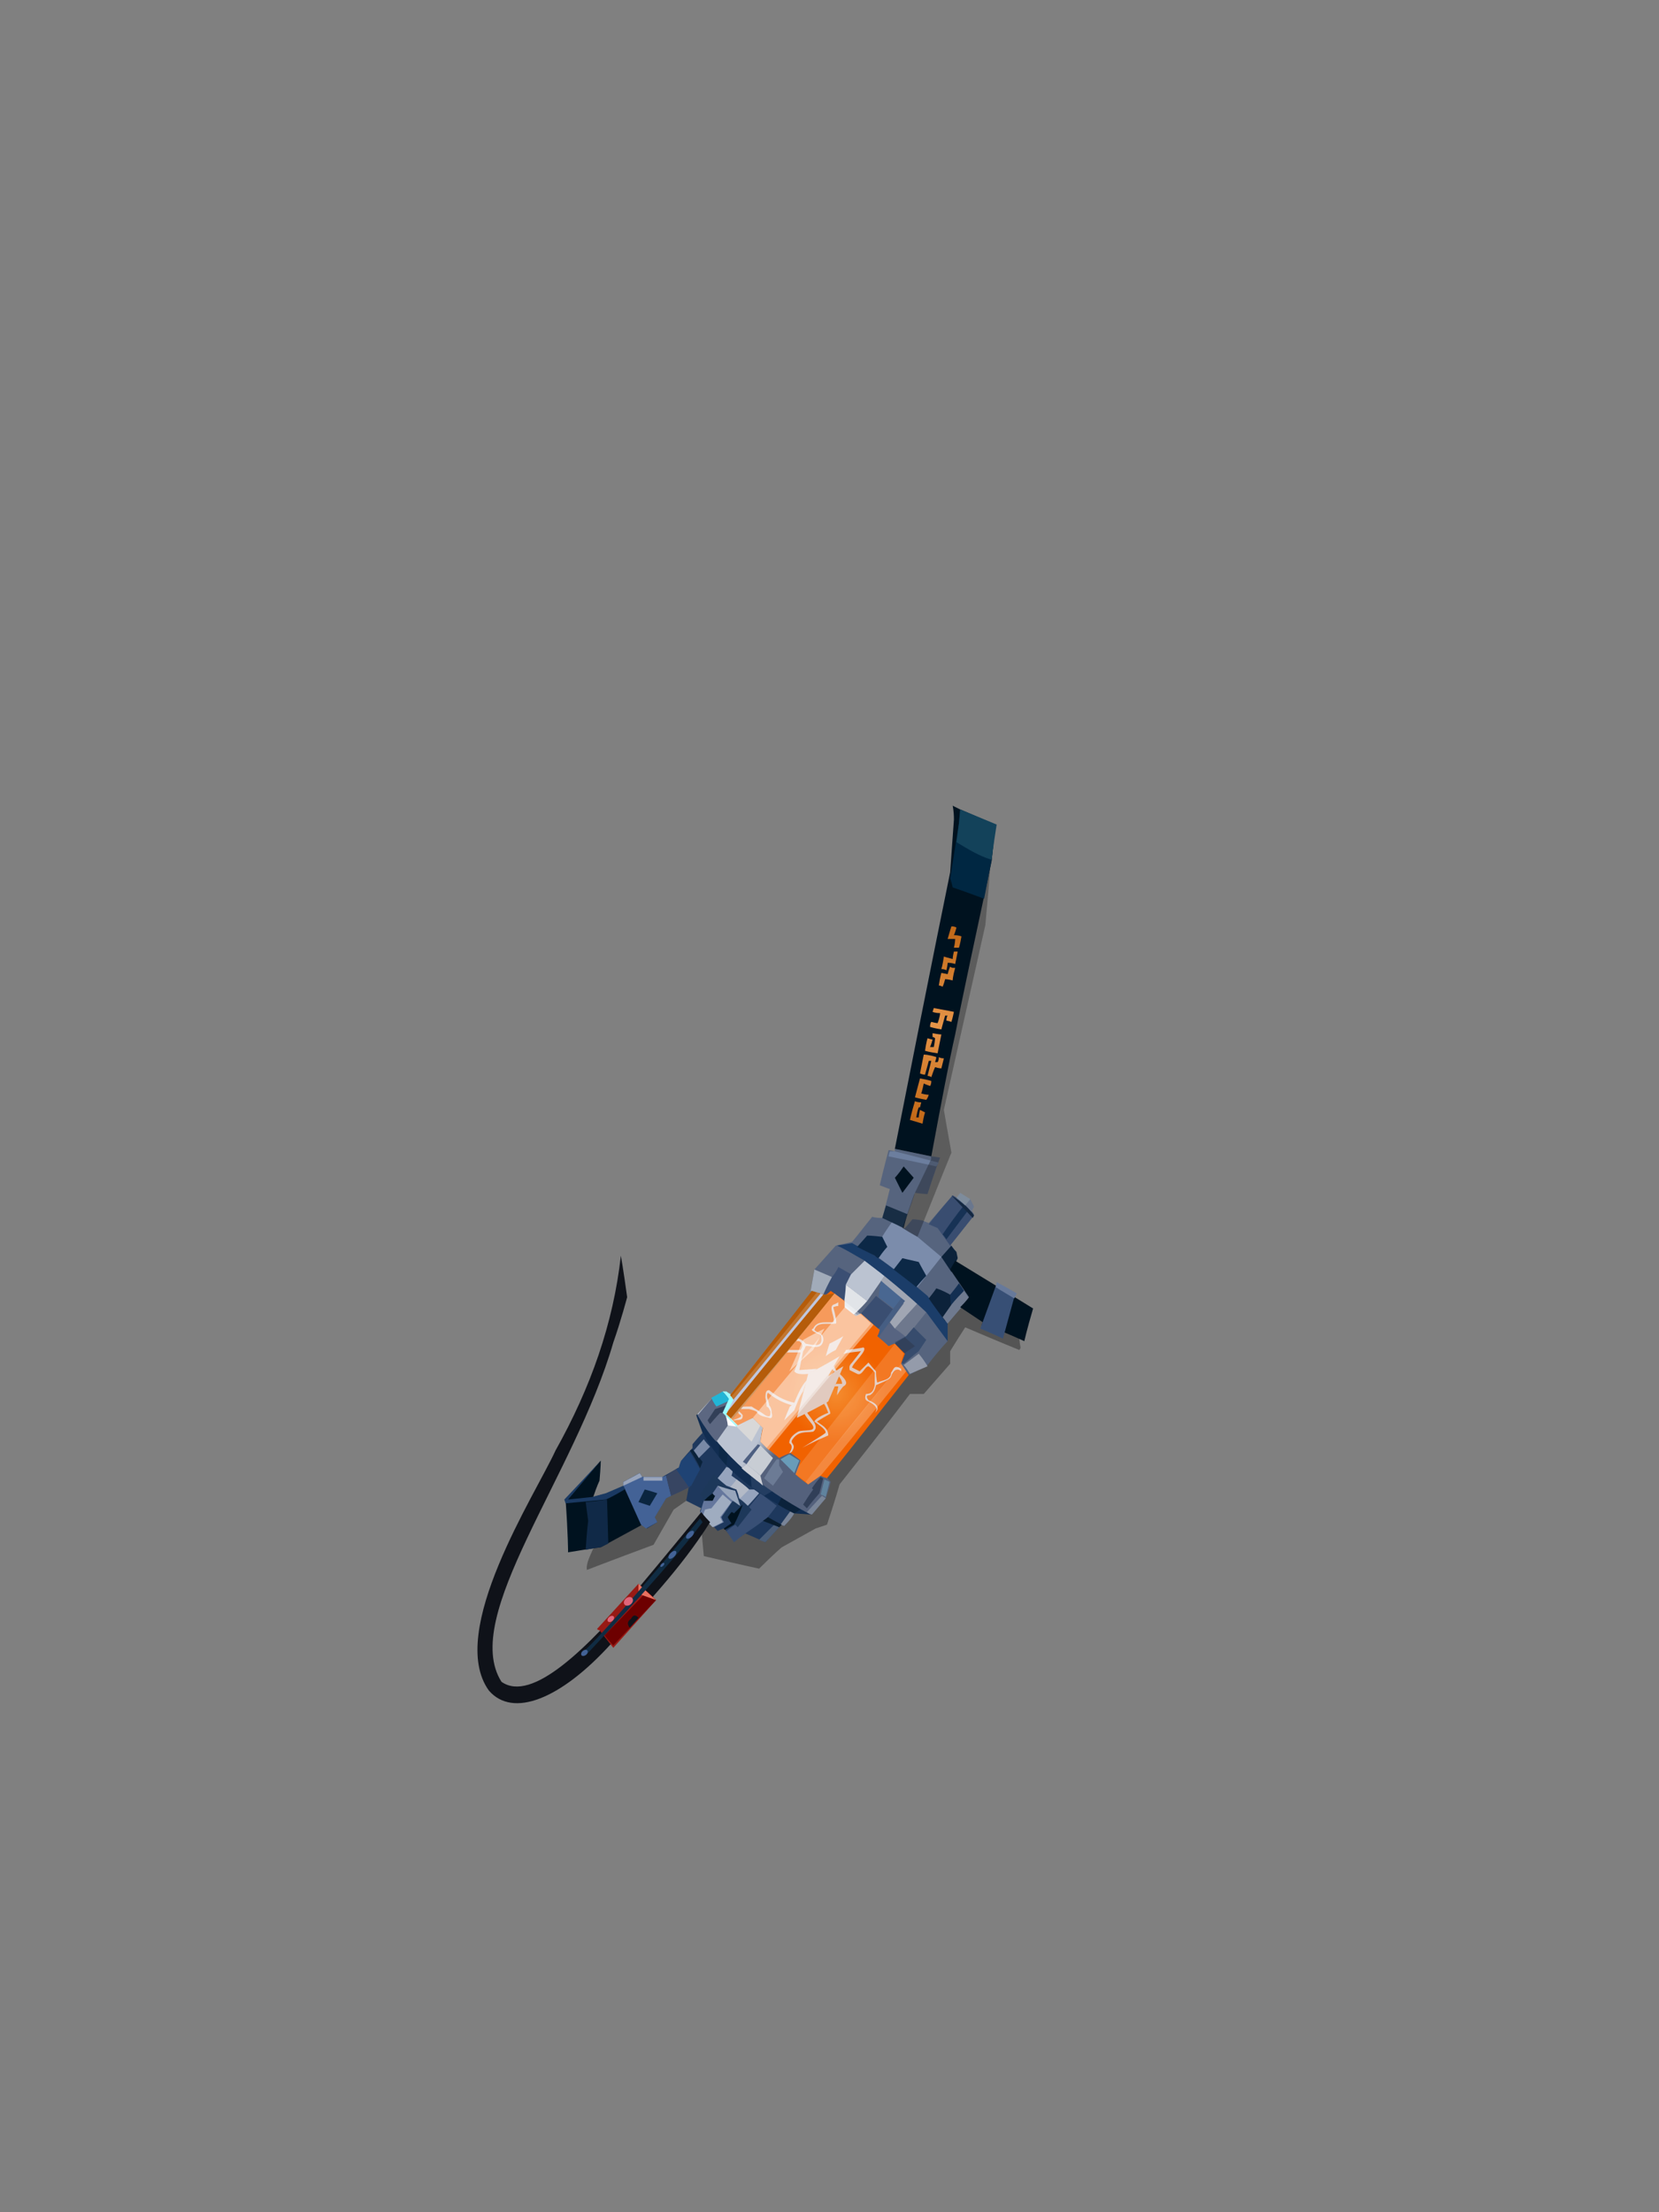 <?xml version="1.0" encoding="UTF-8"?><svg width="1320px" height="1760px" viewBox="0 0 1320 1760" version="1.1" xmlns="http://www.w3.org/2000/svg" xmlns:xlink="http://www.w3.org/1999/xlink"><rect x="0" y="0" width="1320" height="1760" fill="#808080" stroke="none"/><defs><linearGradient x1="38%" y1="52%" x2="53%" y2="61%" id="id-61261"><stop stop-color="#BBC3D1" offset="0%"></stop><stop stop-color="#54617C" offset="100%"></stop></linearGradient><radialGradient cx="60%" cy="53%" r="27%" id="id-61262" fx="60%" fy="53%" gradientTransform=" translate(0.602,0.531) scale(1,0.948) rotate(90) translate(-0.602,-0.531)"><stop stop-color="#F48B2E" offset="0%"></stop><stop stop-color="#F16200" offset="100%"></stop></radialGradient><linearGradient x1="52%" y1="2%" x2="48%" y2="98%" id="id-61263"><stop stop-color="#C26A1A" offset="0%"></stop><stop stop-color="#E69448" offset="50%"></stop><stop stop-color="#C36A19" offset="100%"></stop></linearGradient></defs><g transform=" translate(380,641)" id="id-61264"><path d=" M 87,608 C 86,603 90,596 92,591 C 96,590 98,590 98,590 L 141,566 C 147,556 150,551 150,551 C 162,545 168,542 168,542 C 169,544 170,545 170,545 C 168,550 166,553 166,553 C 159,558 156,560 156,560 L 140,588 C 105,601 87,608 87,608 Z" fill="#000000" fill-opacity="0.345" id="id-61265"></path><path d=" M 177,564 C 179,586 180,597 180,597 C 210,604 224,607 224,607 C 236,595 242,590 242,590 C 260,580 269,575 269,575 C 275,573 278,572 278,572 C 285,551 288,540 288,540 C 326,492 344,468 344,468 C 351,468 355,468 355,468 C 369,452 376,444 376,444 C 376,437 376,434 376,434 C 384,421 388,415 388,415 C 416,427 431,433 431,433 C 432,432 432,431 432,431 C 431,426 431,423 431,423 C 400,407 384,398 384,398 L 229,585 C 194,571 177,564 177,564 Z" fill="#000000" fill-opacity="0.345" id="id-61266"></path><path d=" M 117,541 C 108,545 103,547 103,547 C 96,549 92,550 92,550 C 95,541 97,537 97,537 C 98,526 98,521 98,521 C 80,542 70,552 70,552 C 72,580 72,594 72,594 C 90,591 98,590 98,590 L 131,572 C 122,551 117,541 117,541 Z" fill="#00121F" id="id-61267"></path><path d=" M 117,544 C 107,550 102,552 102,552 L 70,555 L 69,552 C 88,532 98,521 98,521 L 72,552 L 91,550 L 102,547 L 116,541 C 117,543 117,544 117,544 Z" fill="#1A3962" id="id-61268"></path><path d=" M 103,552 L 104,587 C 100,589 98,590 98,590 C 90,591 86,592 86,592 C 87,576 88,569 88,569 L 86,554 C 97,553 103,552 103,552 Z" fill="#102947" id="id-61269"></path><path d=" M 117,540 C 117,538 116,538 116,538 C 125,533 129,531 129,531 C 130,533 131,534 131,534 C 141,534 147,534 147,534 C 156,529 161,526 161,526 C 162,522 163,520 163,520 C 168,514 171,511 171,511 C 171,509 171,508 171,508 C 176,502 179,499 179,499 C 196,527 223,546 252,563 C 247,570 244,573 244,573 L 242,572 C 233,581 229,586 229,586 C 218,581 213,579 213,579 C 207,583 204,585 204,585 C 199,578 196,575 196,575 C 193,576 191,577 191,577 C 182,567 177,562 177,562 C 177,560 178,559 178,559 C 170,555 166,553 166,553 L 168,542 L 150,551 C 144,561 141,566 141,566 C 142,569 143,570 143,570 L 135,575 L 131,572 C 122,551 117,540 117,540 Z" fill="#1E385D" id="id-61270"></path><path d=" M 116,541 L 130,572 L 134,575 L 143,570 L 141,566 C 147,556 150,551 150,551 C 152,550 154,549 154,549 L 150,533 L 147,534 L 131,534 L 129,531 L 116,538 L 116,541 Z" fill="#436296" id="id-61271"></path><path d=" M 116,541 L 131,534 L 129,531 L 116,538 C 116,540 116,541 116,541 Z" fill="#98A4BB" id="id-61272"></path><path d=" M 133,544 L 128,554 C 134,556 137,557 137,557 L 143,547 C 137,545 133,544 133,544 Z" fill="#0A253F" id="id-61273"></path><path d=" M 147,534 C 147,536 147,537 147,537 C 137,537 132,537 132,537 L 132,534 C 142,534 147,534 147,534 Z" fill="#98A4BB" id="id-61274"></path><path d=" M 154,549 C 151,538 150,533 150,533 C 156,529 159,527 159,527 L 169,542 C 159,547 154,549 154,549 Z" fill="#374562" id="id-61275"></path><path d=" M 158,528 L 160,527 C 161,523 162,521 162,521 C 167,516 169,514 169,514 L 177,528 L 170,541 L 168,542 L 158,528 Z" fill="#1F4374" id="id-61276"></path><path d=" M 177,527 L 179,522 L 171,512 L 169,513 C 175,522 177,527 177,527 Z" fill="#0A223A" id="id-61277"></path><path d=" M 177,548 C 184,537 188,532 188,532 C 208,551 218,560 218,560 L 207,574 C 190,562 180,553 177,548 Z" fill="#1D385A" id="id-61278"></path><path d=" M 176,519 C 182,513 185,510 185,510 C 181,506 180,504 180,504 L 172,513 C 175,517 176,519 176,519 Z" fill="#7989A6" id="id-61279"></path><path d=" M 177,563 C 179,556 180,553 180,553 C 185,549 187,547 187,547 C 190,543 191,541 191,541 C 199,549 203,553 203,553 C 197,562 194,566 194,566 C 195,569 196,570 196,570 L 188,574 C 181,567 177,563 177,563 Z" fill="#65779D" id="id-61280"></path><path d=" M 179,566 C 180,562 181,560 181,560 C 185,559 186,559 186,559 L 195,548 L 202,554 L 193,566 L 195,570 L 187,574 C 182,569 179,566 179,566 Z" fill="#9FACC0" id="id-61281"></path><path d=" M 191,541 C 200,544 205,545 205,545 L 209,557 C 207,556 205,554 203,553 C 195,546 191,541 191,541 Z" fill="#97A5BB" id="id-61282"></path><path d=" M 187,547 C 188,549 189,549 189,549 L 187,553 L 180,553 C 184,549 187,547 187,547 Z" fill="#001422" id="id-61283"></path><path d=" M 196,575 C 200,572 202,571 202,571 C 200,568 199,566 199,566 C 201,563 202,562 202,562 C 203,562 204,563 204,563 C 209,558 211,556 211,556 C 207,567 204,572 204,572 L 197,576 C 196,576 196,575 196,575 Z" fill="#00121F" id="id-61284"></path><path d=" M 191,535 C 196,529 198,526 198,526 C 201,527 203,528 203,528 C 203,531 202,533 202,533 C 212,540 216,544 216,544 C 219,544 220,544 220,544 C 223,546 224,547 224,547 C 218,554 215,557 215,557 C 211,553 208,551 208,551 C 207,546 206,544 206,544 L 198,541 C 193,537 191,535 191,535 Z" fill="#96A4BD" id="id-61285"></path><path d=" M 201,542 C 205,538 206,536 206,536 C 213,541 216,544 216,544 L 209,551 L 206,544 C 203,543 201,542 201,542 Z" fill="#B3BAC7" id="id-61286"></path><path d=" M 213,579 C 225,571 231,566 231,566 L 238,557 L 225,547 L 216,558 L 218,560 L 207,574 L 205,572 L 198,577 L 204,586 C 210,581 213,579 213,579 Z" fill="#384F75" id="id-61287"></path><path d=" M 224,584 C 232,576 236,572 236,572 L 240,574 L 229,586 C 226,585 224,584 224,584 Z" fill="#4A5E7A" id="id-61288"></path><path d=" M 244,573 C 250,567 252,563 252,563 C 250,562 249,561 249,561 L 241,572 L 244,573 Z" fill="#798498" id="id-61289"></path><path d=" M 231,566 C 238,570 242,572 242,572 C 240,574 240,574 240,574 L 227,569 C 230,567 231,566 231,566 Z" fill="#081C2E" id="id-61290"></path><path d=" M 175,484 L 174,485 L 179,499 C 195,528 221,547 252,563 L 266,564 C 226,543 195,517 175,484 Z" fill="#112D51" id="id-61291"></path><path d=" M 192,509 C 192,515 192,518 192,518 C 196,523 198,525 198,525 L 199,516 C 195,511 192,509 192,509 Z" fill="#0C2847" id="id-61292"></path><path d=" M 217,532 C 218,539 218,542 218,542 C 225,547 228,549 228,549 L 235,545 C 230,542 224,538 217,532 Z" fill="#233D61" id="id-61293"></path><path d=" M 242,550 C 240,554 239,556 239,556 C 247,561 252,563 252,563 L 257,560 C 247,553 242,550 242,550 Z" fill="#0B223B" id="id-61294"></path><path d=" M 178,562 C 146,601 130,620 130,620 C 87,671 43,714 19,697 C -14,645 77,534 108,427 C 114,410 119,391 119,391 C 116,369 114,358 114,358 C 108,412 90,463 62,513 C 46,548 -25,657 9,704 C 28,726 66,711 106,667 C 133,636 161,608 185,570 C 180,565 178,562 178,562 Z" fill="#0F1219" id="id-61295"></path><path d=" M 128,619 C 106,643 95,655 95,655 C 96,656 97,656 97,656 C 104,665 108,670 108,670 L 142,632 C 132,623 128,619 128,619 Z" fill="#971A15" id="id-61296"></path><path d=" M 101,660 L 135,625 L 142,632 L 108,668 C 103,663 101,660 101,660 Z" fill="#6D0000" id="id-61297"></path><path d=" M 128,619 L 128,627 L 142,632 C 132,623 128,619 128,619 Z" fill="#E87160" id="id-61298"></path><path d=" M 121,654 C 119,651 119,649 122,647 C 124,643 126,644 128,646 C 123,652 121,654 121,654 Z" fill="#0F1219" id="id-61299"></path><path d=" M 83,674 C 85,675 86,676 86,676 C 134,625 165,589 179,570 L 177,567 C 126,628 95,664 83,674 Z" fill="#102C43" id="id-61300"></path><ellipse transform=" translate(147,604) rotate(-45) translate(-147,-604)" cx="147" cy="604" fill="#436296" id="id-61301" rx="2" ry="1"></ellipse><ellipse transform=" translate(155,596) rotate(-45) translate(-155,-596)" cx="155" cy="596" fill="#436296" id="id-61302" rx="4" ry="2"></ellipse><ellipse transform=" translate(169,580) rotate(-45) translate(-169,-580)" cx="169" cy="580" fill="#436296" id="id-61303" rx="4" ry="2"></ellipse><path d=" M 265,564 C 273,555 277,551 277,551 C 280,542 281,538 281,538 C 278,535 277,533 277,533 C 274,533 273,533 273,533 C 266,537 263,539 263,539 C 257,534 253,532 253,532 C 256,524 257,520 257,520 C 252,516 249,514 249,514 C 243,517 240,518 240,518 C 235,515 232,512 230,511 C 226,507 225,506 225,506 C 226,498 227,494 227,494 C 222,489 219,487 219,487 C 211,490 208,492 208,492 C 200,486 197,483 197,483 C 202,476 204,472 204,472 C 202,470 201,468 201,468 C 198,467 196,466 196,466 L 186,472 L 175,484 C 195,517 225,543 265,564 Z" fill="url(#id-61261)" id="id-61304"></path><path d=" M 262,562 L 274,549 L 277,551 L 266,564 C 263,563 262,562 262,562 Z" fill="#798598" id="id-61305"></path><path d=" M 262,559 C 260,557 259,556 259,556 C 264,548 267,544 267,544 C 266,543 266,543 266,543 C 270,537 273,534 273,534 C 274,535 275,535 275,535 L 272,547 C 265,555 262,559 262,559 Z" fill="#313F58" id="id-61306"></path><path d=" M 273,548 C 276,549 277,550 277,550 C 279,542 280,538 280,538 L 276,536 L 273,548 Z" fill="#60839E" id="id-61307"></path><path d=" M 235,541 C 230,537 228,535 228,535 C 234,525 238,520 238,520 C 239,520 240,520 240,520 C 240,523 240,525 240,525 L 243,530 C 238,537 235,541 235,541 Z" fill="#6C7B95" id="id-61308"></path><path d=" M 211,522 C 213,523 214,524 214,524 C 221,514 225,509 225,509 L 223,508 C 215,517 211,522 211,522 Z" fill="#4D5F81" id="id-61309"></path><path d=" M 190,506 L 202,489 L 197,483 L 204,472 L 201,468 L 197,466 L 186,472 L 175,485 C 181,495 186,502 190,506 Z" fill="#5C6781" id="id-61310"></path><path d=" M 197,484 C 199,490 199,493 199,493 L 206,494 C 200,487 197,484 197,484 Z" fill="#FEFEFE" id="id-61311"></path><path d=" M 206,494 C 214,502 218,506 218,506 C 223,497 225,493 225,493 L 219,487 C 211,492 206,494 206,494 Z" fill="#D8D8D8" id="id-61312"></path><path d=" M 183,489 C 184,491 185,492 185,492 C 190,486 193,483 193,483 C 194,483 195,483 195,483 C 197,479 198,477 198,477 L 189,480 C 185,486 183,489 183,489 Z" fill="#323F58" id="id-61313"></path><path d=" M 190,478 C 187,474 186,471 186,471 C 192,468 195,466 195,466 L 201,473 L 190,478 Z" fill="#22B5D6" id="id-61314"></path><path d=" M 198,466 C 196,466 195,466 195,466 C 198,469 200,472 200,472 L 195,483 C 202,490 206,494 206,494 L 207,493 L 199,484 L 204,472 L 201,468 C 199,467 198,466 198,466 Z" fill="#9CFFFF" id="id-61315"></path><path d=" M 214,524 C 222,530 225,533 225,533 C 232,524 235,519 235,519 L 225,509 C 217,519 214,524 214,524 Z" fill="#C8CDD4" id="id-61316"></path><path d=" M 210,527 C 213,525 214,524 214,524 C 222,530 225,533 225,533 L 227,541 C 224,538 222,537 221,536 C 216,532 212,529 210,527 Z" fill="#CBCFD6" id="id-61317"></path><path d=" M 241,520 C 246,517 248,516 248,516 L 256,521 L 252,531 C 245,524 241,520 241,520 Z" fill="#699CB9" id="id-61318"></path><path d=" M 265,386 C 272,388 275,389 275,389 C 279,387 281,385 281,385 C 288,390 291,393 291,393 C 291,396 291,398 291,398 C 298,404 301,407 301,407 C 304,405 305,404 305,404 C 315,412 319,416 319,416 C 318,419 318,420 318,421 C 317,421 317,421 317,421 C 324,427 327,430 327,430 C 330,429 332,429 332,429 C 336,434 337,436 337,436 C 336,441 335,444 335,444 C 341,450 343,453 343,453 C 353,448 358,445 358,445 C 368,432 374,426 374,426 L 373,413 C 380,403 384,399 384,399 C 389,394 392,391 392,391 C 382,377 377,370 377,370 C 380,363 382,360 382,360 C 381,356 380,354 380,354 C 378,351 376,349 376,349 C 389,333 395,325 395,325 C 391,319 385,314 378,310 C 365,325 359,332 359,332 C 356,331 354,330 354,330 C 349,329 346,329 346,329 C 342,334 340,336 340,336 C 339,336 338,336 338,336 C 345,318 348,308 348,308 C 355,309 358,309 358,309 C 364,290 368,280 368,280 C 363,279 361,279 361,279 C 342,275 332,273 332,273 C 332,274 332,275 332,275 C 328,274 327,274 327,274 C 322,293 320,302 320,302 C 325,304 328,305 328,305 C 324,321 322,328 322,328 C 316,328 314,327 314,327 C 303,341 298,347 298,347 C 289,349 285,350 285,350 L 268,369 C 266,380 265,386 265,386 Z" fill="#56647E" id="id-61319"></path><path d=" M 276,389 L 282,375 L 268,369 L 265,386 C 272,388 276,389 276,389 Z" fill="#A1ABB9" id="id-61320"></path><path d=" M 275,389 C 279,380 282,375 282,375 C 286,370 287,367 287,367 C 296,372 301,375 301,375 L 295,384 L 292,395 L 282,387 L 277,389 L 275,389 Z" fill="#3B4F73" id="id-61321"></path><path d=" M 293,381 C 305,390 310,394 310,394 C 303,402 299,405 299,405 L 291,399 C 293,387 293,381 293,381 Z" fill="#E1E4E8" id="id-61322"></path><path d=" M 310,394 C 319,381 324,374 324,374 C 313,366 308,362 308,362 L 297,373 L 293,381 C 304,390 310,394 310,394 Z" fill="#BBC3D1" id="id-61323"></path><path d=" M 305,404 C 313,395 317,390 317,390 L 331,401 L 319,418 C 310,409 305,404 305,404 Z" fill="#3A4E71" id="id-61324"></path><path d=" M 317,423 C 324,415 328,412 328,412 L 340,422 L 332,428 L 327,429 L 317,423 Z" fill="#576481" id="id-61325"></path><path d=" M 341,423 L 357,403 L 350,396 L 332,416 C 338,420 341,423 341,423 Z" fill="#6E788D" id="id-61326"></path><path d=" M 339,444 C 347,437 351,434 351,434 C 355,428 357,425 357,425 L 347,415 L 341,422 L 332,427 L 339,436 L 337,443 C 338,444 339,444 339,444 Z" fill="#374C6D" id="id-61327"></path><path d=" M 332,428 C 338,424 340,423 340,423 L 348,430 L 339,436 L 332,428 Z" fill="#32415B" id="id-61328"></path><path d=" M 339,445 L 351,436 C 356,442 358,446 358,446 L 344,452 C 341,447 339,445 339,445 Z" fill="#949BAA" id="id-61329"></path><path d=" M 321,378 L 324,374 L 350,396 C 338,409 332,416 332,416 L 328,411 L 339,396" fill="#A0A6B3" id="id-61330"></path><path d=" M 319,391 C 320,382 321,378 321,378 L 340,394 L 331,400 C 323,394 319,391 319,391 Z" fill="#496791" id="id-61331"></path><path d=" M 319,416 C 318,420 318,421 318,421 L 319,423 L 340,394 L 337,392 L 330,401 C 323,411 319,416 319,416 Z" fill="#465E83" id="id-61332"></path><path d=" M 286,350 C 293,353 299,357 308,362 C 324,374 341,388 357,403 L 374,426 C 374,416 374,412 374,412 C 363,397 358,390 358,390 C 345,379 333,369 316,358 L 298,348 L 286,350 Z" fill="#1B3D69" id="id-61333"></path><path d=" M 320,346 C 326,336 330,331 330,331 C 343,339 350,343 350,343 L 369,359 L 350,383 L 329,367 C 321,361 317,358 317,358 L 309,354 C 316,348 320,346 320,346 Z" fill="#7B8CAB" id="id-61334"></path><path d=" M 359,392 C 363,387 365,384 365,384 C 371,386 374,388 376,389 C 379,394 377,400 377,400 L 372,410 C 363,398 359,392 359,392 Z" fill="#0C223A" id="id-61335"></path><path d=" M 349,383 C 354,377 357,374 357,374 C 353,367 351,363 351,363 C 342,361 338,360 338,360 L 331,369 C 343,378 349,383 349,383 Z" fill="#0C2846" id="id-61336"></path><path d=" M 319,360 C 323,354 326,351 326,351 C 323,345 322,343 322,343 C 314,342 310,342 310,342 L 302,351 L 316,358 C 318,360 319,360 319,360 Z" fill="#0C2846" id="id-61337"></path><path d=" M 359,333 L 366,336 L 376,350 L 395,326 C 391,320 385,314 378,310 C 365,325 359,333 359,333 Z" fill="#394D70" id="id-61338"></path><path d=" M 370,341 C 381,325 387,318 387,318 C 390,320 391,321 391,321 L 373,345 C 371,342 370,341 370,341 Z" fill="#173255" id="id-61339"></path><path d=" M 377,310 L 394,328 L 395,326 C 392,321 386,316 377,310 Z" fill="#142841" id="id-61340"></path><path d=" M 382,312 C 383,311 383,310 383,310 C 389,312 392,313 392,313 C 394,317 395,319 395,319 L 393,323 C 390,320 387,316 382,312 Z" fill="#6A778E" id="id-61341"></path><path d=" M 388,318 L 392,313 C 387,310 384,308 384,308 L 381,312 C 386,316 388,318 388,318 Z" fill="#7E8C9C" id="id-61342"></path><path d=" M 342,325 L 325,318 L 322,328 L 339,336 C 341,328 342,325 342,325 Z" fill="#182D44" id="id-61343"></path><path d=" M 327,279 C 352,284 365,287 365,287 L 367,284 C 344,278 332,275 332,275 L 328,275 C 327,278 327,279 327,279 Z" fill="#6C7E9E" id="id-61344"></path><path d=" M 332,296 C 336,304 338,308 338,308 C 344,300 347,296 347,296 L 339,287 C 335,293 332,296 332,296 Z" fill="#00121F" id="id-61345"></path><path d=" M 338,336 C 346,341 350,343 350,343 C 368,298 377,276 377,276 C 373,254 371,242 371,242 C 393,144 404,95 404,95 C 407,63 408,47 408,47 C 374,200 359,278 361,281 L 347,310 C 341,327 338,336 338,336 Z" fill="#000000" fill-opacity="0.278" id="id-61346"></path><path d=" M 332,273 C 361,126 376,53 376,53 C 378,25 379,11 379,11 C 379,4 378,0 378,0 C 382,2 384,3 384,3 C 402,11 412,15 412,15 C 410,34 409,44 409,44 C 396,105 386,151 380,182 C 375,204 369,236 361,279 C 342,275 332,273 332,273 Z" fill="#00121F" id="id-61347"></path><path d=" M 403,74 C 387,68 378,65 378,65 C 377,60 376,58 376,58 L 383,14 L 384,3 L 412,15 L 409,43 C 405,64 403,74 403,74 Z" fill="#002742" id="id-61348"></path><path d=" M 409,43 C 399,40 391,35 381,29 L 383,14 L 384,3 L 413,15 C 410,34 409,43 409,43 Z" fill="#13425A" id="id-61349"></path><path d=" M 376,389 C 381,383 383,380 383,380 C 386,384 387,386 387,386 L 377,400 C 376,393 376,389 376,389 Z" fill="#132F52" id="id-61350"></path><path d=" M 377,397 C 377,397 380,393 387,386 L 391,392 L 374,412 L 370,407 L 377,397 Z" fill="#6F7A8F" id="id-61351"></path><path d=" M 201,469 C 244,414 266,387 266,387 C 272,389 276,390 276,390 C 279,388 281,386 281,386 C 288,391 292,394 292,394 C 292,397 292,399 292,399 C 298,404 301,406 301,406 C 304,405 305,404 305,404 C 315,413 320,417 320,417 C 319,421 318,422 318,422 C 324,427 327,430 327,430 C 331,428 332,428 332,428 C 337,433 340,436 340,436 C 338,441 337,444 337,444 C 341,450 343,453 343,453 C 300,508 278,535 278,535 C 274,534 273,533 273,533 C 266,538 263,540 263,540 C 256,535 253,532 253,532 C 256,525 257,521 257,521 C 252,517 249,515 249,515 C 243,517 240,519 240,519 C 235,515 233,513 231,512 C 227,508 225,506 225,506 C 226,498 227,495 227,495 C 222,490 219,487 219,487 C 211,491 207,493 207,493 C 201,487 198,484 198,484 L 204,473 C 202,470 201,469 201,469 Z" fill="url(#id-61262)" id="id-61352"></path><path d=" M 254,487 C 260,464 263,452 263,452 C 280,443 288,438 288,438 C 282,448 279,454 279,454 C 287,448 291,446 291,446 L 279,474 C 263,483 254,487 254,487 Z" fill="#E1CABF" id="id-61353"></path><path d=" M 205,489 C 207,488 211,490 211,485 C 210,483 207,482 208,480 C 214,480 216,480 216,480 C 220,481 222,482 222,482 C 224,486 229,486 232,487 C 234,488 235,486 234,483 C 234,480 233,478 232,477 C 232,474 229,470 231,467 C 237,472 243,475 250,477 C 248,478 248,479 248,479 C 245,486 244,489 244,489 C 249,484 252,481 252,481 C 254,476 256,470 259,466 C 261,460 262,457 262,457 C 259,460 256,465 252,475 C 243,473 237,469 232,465 C 230,465 229,466 229,471 C 230,475 230,478 230,478 C 232,479 232,480 233,482 C 233,485 233,487 229,485 C 225,482 221,480 218,478 C 212,478 209,478 207,479 C 207,480 205,479 208,484 C 212,486 208,487 203,489 C 204,489 205,489 205,489 Z" fill="#E1CABF" id="id-61354"></path><path d=" M 264,452 C 254,453 253,451 252,450 C 256,440 257,435 257,435 C 245,435 239,435 239,435 C 239,433 240,432 240,432 C 241,430 242,430 242,430 C 242,432 242,433 242,433 C 252,433 257,433 257,433 C 258,431 260,429 256,426 C 253,426 249,425 249,423 C 255,417 258,413 256,412 C 258,411 258,410 258,410 C 259,415 257,419 252,423 C 255,424 258,424 261,428 C 267,429 276,432 273,421 C 268,419 264,417 267,416 C 269,412 272,411 277,411 C 281,411 283,411 283,411 C 285,408 279,399 283,397 C 286,396 287,395 287,395 C 287,397 287,398 287,398 C 285,398 283,399 283,399 C 285,406 286,412 285,412 C 279,413 270,410 268,417 C 270,420 276,419 275,426 C 273,434 265,429 261,430 C 260,433 259,434 259,434 C 257,444 256,449 256,449 L 270,448 C 266,451 264,452 264,452 Z" fill="#E1CABF" id="id-61355"></path><path d=" M 277,438 C 279,431 280,428 280,428 C 288,424 291,422 291,422 L 285,433 C 279,436 277,438 277,438 Z" fill="#E1CABF" id="id-61356"></path><path d=" M 261,478 C 260,482 265,486 268,491 C 269,493 270,496 267,498 C 261,499 255,497 250,505 C 249,508 254,508 250,514 C 249,515 248,515 248,515 C 250,512 251,509 248,507 C 248,504 250,501 255,498 C 259,496 271,499 266,492 C 263,488 260,485 259,481 C 260,479 261,478 261,478 Z" fill="#E1CABF" id="id-61357"></path><path d=" M 275,475 C 277,474 277,473 277,473 C 279,479 282,484 280,484 C 273,488 270,490 270,490 C 274,493 279,495 279,501 C 265,507 258,511 258,511 C 271,503 277,499 277,499 C 277,496 272,493 268,490 C 268,489 271,486 279,483 C 277,477 275,475 275,475 Z" fill="#E1CABF" id="id-61358"></path><path d=" M 285,460 C 284,462 284,462 284,462 C 286,462 287,462 287,462 C 286,467 286,469 286,469 C 289,464 291,462 291,462 C 299,458 283,450 284,446 C 282,447 282,448 282,448 C 285,452 290,455 290,460 C 287,460 285,460 285,460 Z" fill="#E1CABF" id="id-61359"></path><path d=" M 291,436 C 293,434 293,433 293,433 C 303,432 307,431 307,431 C 311,433 298,444 298,447 C 302,449 304,450 304,450 C 309,445 311,443 311,443 C 315,448 317,450 317,450 C 317,456 318,459 318,459 C 322,457 329,457 329,451 C 331,449 331,444 337,448 C 337,449 337,450 337,450 C 334,447 331,449 329,454 C 328,457 321,459 317,461 C 316,466 314,468 312,469 C 311,469 308,469 311,473 C 319,476 320,480 316,483 C 319,480 317,477 311,474 C 308,473 308,471 309,468 C 312,468 315,467 316,461 C 316,454 316,451 316,451 C 313,447 311,446 311,446 C 308,446 306,454 302,452 C 298,450 296,449 296,449 C 296,447 295,446 298,443 L 305,434 C 296,435 291,436 291,436 Z" fill="#E1CABF" id="id-61360"></path><path d=" M 203,488 C 257,422 284,388 284,388 C 279,389 276,389 276,389 C 269,387 266,386 266,386 C 223,441 201,469 201,469 C 203,471 204,473 204,473 L 198,484 C 201,487 203,488 203,488 Z" fill="#B55C0A" id="id-61361"></path><path d=" M 198,483 C 249,420 275,389 275,389 C 271,388 270,387 270,387 C 225,443 202,470 202,470 L 204,473 C 200,480 198,483 198,483 Z" fill="#FFFFFF" fill-opacity="0.159" id="id-61362"></path><path d=" M 275,389 C 273,388 273,388 273,388 L 204,472 L 198,483 C 249,420 275,389 275,389 Z" fill="#BFC7DF" id="id-61363"></path><path d=" M 259,425 C 252,442 248,450 248,450 C 260,439 267,433 267,433 L 276,416 C 264,422 259,425 259,425 Z" fill="#FFFFFF" fill-opacity="0.486" id="id-61364"></path><path d=" M 201,488 C 257,422 284,388 284,388 C 301,401 310,409 313,412 L 230,511 C 227,508 225,506 225,506 C 226,499 227,495 227,495 C 222,490 219,487 219,487 L 207,494 C 203,490 201,488 201,488 Z" fill="#FFFFFF" fill-opacity="0.356" id="id-61365"></path><path d=" M 219,487 C 268,428 293,398 293,398 C 299,403 302,405 302,405 C 304,404 305,404 305,404 C 312,410 315,413 315,413 C 286,447 258,480 232,512 C 232,513 231,512 229,510 C 228,509 227,508 225,506 L 227,495 C 222,490 219,487 219,487 Z" fill="#FFFFFF" fill-opacity="0.412" id="id-61366"></path><path d=" M 253,532 C 254,528 255,526 255,526 C 307,460 332,428 332,428 L 339,436 C 337,441 337,444 337,444 L 261,538 C 256,534 253,532 253,532 Z" fill="#FFFFFF" fill-opacity="0.138" id="id-61367"></path><path d=" M 261,538 C 311,475 337,444 337,444 C 340,448 341,450 341,450 C 296,506 273,533 273,533 L 263,540 C 262,539 261,538 261,538 Z" fill="#FFFFFF" fill-opacity="0.243" id="id-61368"></path><path d=" M 377,350 L 369,359 L 377,371 L 382,360 L 381,355 C 378,352 377,350 377,350 Z" fill="#0C223A" id="id-61369"></path><path d=" M 380,362 C 421,387 442,400 442,400 C 437,417 435,426 435,426 C 424,421 419,419 419,419 C 418,422 418,423 418,423 C 406,418 401,415 401,415 C 401,412 402,411 402,411 L 384,399 C 389,394 391,391 391,391 L 376,369 C 379,364 380,362 380,362 Z" fill="#00121F" id="id-61370"></path><path d=" M 400,416 C 412,421 418,424 418,424 C 424,402 427,391 427,391 L 412,383 L 400,416 Z" fill="#374F75" id="id-61371"></path><path d=" M 412,383 C 413,381 413,379 413,379 C 424,385 429,388 429,388 L 427,392 C 417,386 412,383 412,383 Z" fill="#67799A" id="id-61372"></path><ellipse transform=" translate(106,647) rotate(-40) translate(-106,-647)" cx="106" cy="647" fill="#DF657A" id="id-61301" rx="3" ry="2"></ellipse><ellipse transform=" translate(85,674) rotate(-40) translate(-85,-674)" cx="85" cy="674" fill="#436296" id="id-61374" rx="3" ry="2"></ellipse><ellipse transform=" translate(120,633) rotate(-40) translate(-120,-633)" cx="120" cy="633" fill="#DF657A" id="id-61375" rx="4" ry="3"></ellipse><path d=" M 377,96 C 380,96 381,97 381,97 C 380,101 379,103 379,103 C 383,103 385,104 385,104 C 384,110 383,113 383,113 C 380,113 379,113 379,113 C 380,109 380,106 380,106 L 374,106 C 376,99 377,96 377,96 Z M 376,128 C 377,129 378,129 379,129 L 379,129 C 379,129 380,129 380,129 L 380,129 L 380,129 C 378,136 378,139 378,139 C 374,138 372,138 372,138 C 371,142 370,144 370,144 C 368,143 367,143 367,143 C 368,136 369,133 369,133 L 374,134 C 375,130 376,128 376,128 Z M 379,116 C 379,116 380,116 382,116 L 382,116 L 380,126 C 380,126 378,125 374,125 L 374,125 L 374,125 C 374,125 374,127 373,131 C 373,131 372,130 369,130 C 369,130 370,127 371,120 C 371,120 374,121 378,122 C 378,122 378,120 379,116 Z M 379,164 C 378,169 377,172 377,172 C 374,171 373,171 373,171 C 373,168 374,167 374,167 C 372,167 372,167 372,167 C 370,174 369,178 369,178 C 363,177 360,176 360,176 C 360,173 361,172 361,172 C 365,173 366,173 366,173 C 368,168 368,165 368,165 C 364,165 362,164 362,164 L 363,161 C 374,163 379,164 379,164 Z M 369,182 C 367,192 366,197 366,197 C 359,196 356,195 356,195 C 357,188 358,185 358,185 C 361,186 362,186 362,186 C 361,190 360,192 360,192 C 362,192 363,192 363,192 C 364,187 364,185 364,185 C 363,184 362,184 362,184 L 362,181 C 367,182 369,182 369,182 Z M 367,200 C 367,203 366,204 366,204 C 365,204 364,204 364,204 C 365,201 365,200 365,200 C 359,198 355,198 355,198 C 353,208 352,213 352,213 C 354,214 356,214 356,214 C 358,207 359,203 359,203 C 360,203 361,203 361,203 C 359,211 358,215 358,215 C 360,215 361,216 361,216 C 363,210 364,208 364,208 C 367,209 369,209 369,209 L 371,201 C 368,201 367,200 367,200 Z M 361,219 C 361,222 360,223 360,223 C 357,222 355,221 355,221 C 354,226 353,229 353,229 C 357,230 359,230 359,230 C 358,233 357,234 357,234 C 351,233 348,232 348,232 L 352,217 C 358,218 361,219 361,219 Z M 348,235 C 345,245 344,250 344,250 C 351,252 354,253 354,253 C 355,247 356,244 356,244 C 354,243 352,242 352,242 C 351,246 351,248 351,248 C 350,248 349,248 349,248 C 350,242 351,240 351,240 C 352,240 352,240 352,240 L 353,236 C 349,236 348,235 348,235 Z" fill="url(#id-61263)" id="id-61376"></path></g></svg>